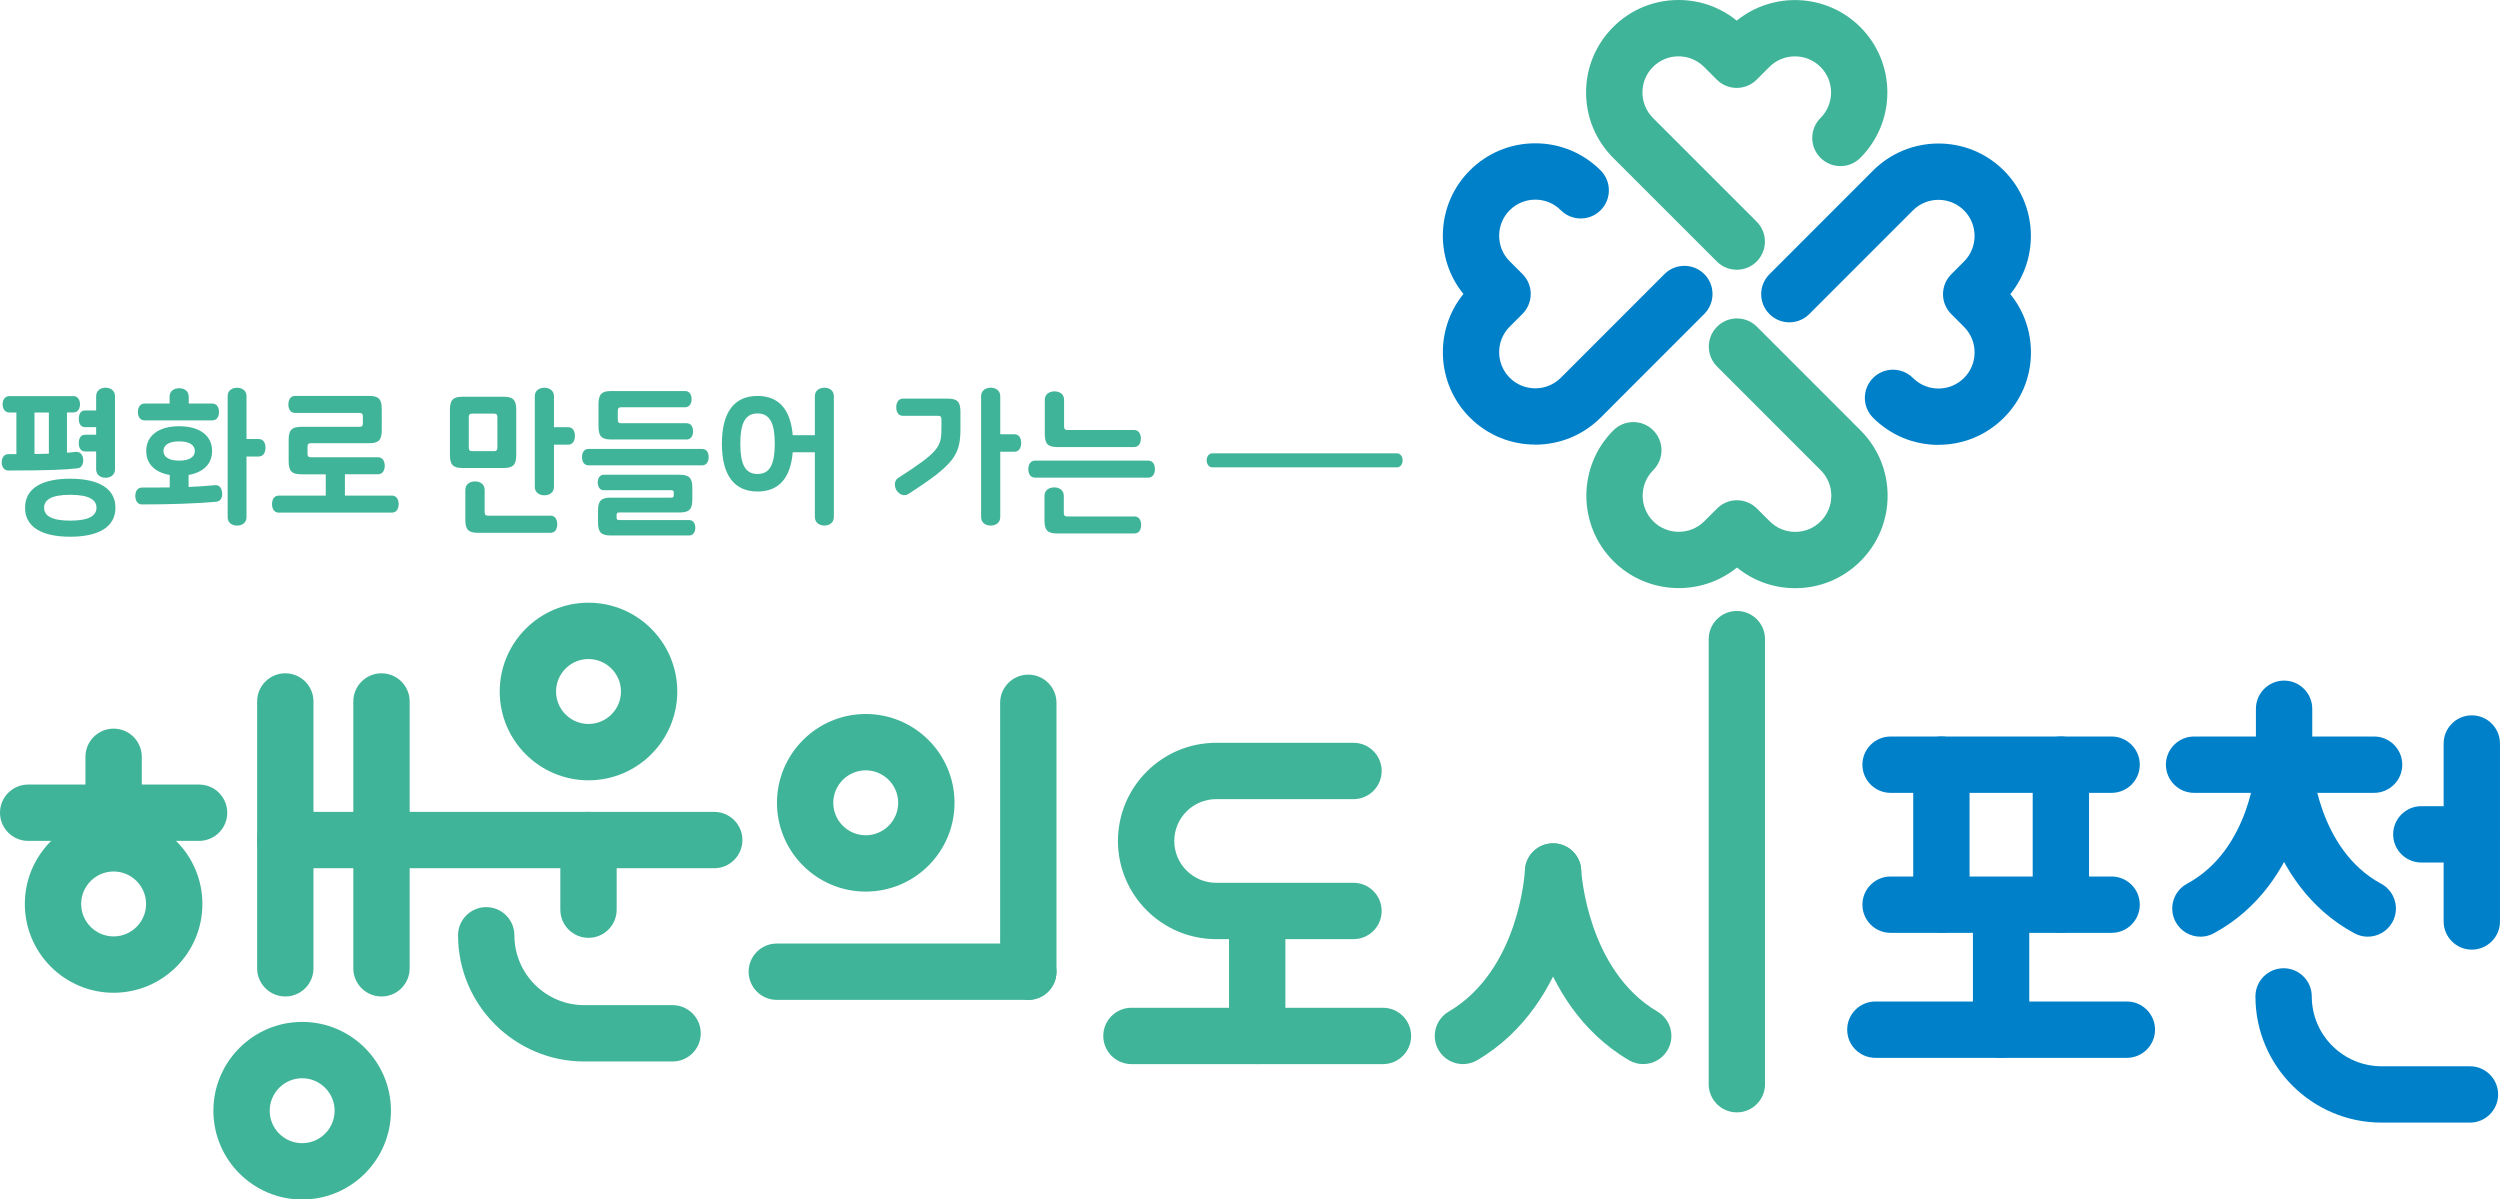 <?xml version="1.0" encoding="UTF-8"?><svg id="_이어_2" xmlns="http://www.w3.org/2000/svg" viewBox="0 0 1133.44 543.82"><defs><style>.cls-1{fill:#0080c9;}.cls-2{fill:#3fb498;}</style></defs><g id="Layer_1"><g><path class="cls-1" d="M1119.82,508.96h-40.05c-31.55,0-57.21-25.66-57.21-57.21,0-7.05,5.72-12.77,12.77-12.77s12.77,5.72,12.77,12.77c0,17.47,14.21,31.67,31.67,31.67h40.05c7.05,0,12.77,5.73,12.77,12.77s-5.71,12.77-12.77,12.77"/><path class="cls-1" d="M1120.66,430.54c-7.05,0-12.77-5.72-12.77-12.77v-80.68c0-7.05,5.72-12.77,12.77-12.77s12.77,5.72,12.77,12.77v80.68c0,7.05-5.72,12.77-12.77,12.77"/><path class="cls-1" d="M1076.36,359.46h-81.62c-7.05,0-12.77-5.73-12.77-12.77s5.71-12.77,12.77-12.77h81.62c7.05,0,12.77,5.72,12.77,12.77s-5.72,12.77-12.77,12.77"/><path class="cls-1" d="M1035.55,359.46c-7.05,0-12.77-5.73-12.77-12.77v-25.35c0-7.05,5.72-12.77,12.77-12.77s12.77,5.73,12.77,12.77v25.35c0,7.05-5.72,12.77-12.77,12.77"/><path class="cls-1" d="M997.62,424.67c-4.54,0-8.94-2.43-11.24-6.7-3.35-6.2-1.05-13.95,5.16-17.3,29.12-15.74,31.24-54.18,31.26-54.56,.33-7.05,6.35-12.53,13.34-12.16,7.05,.33,12.49,6.3,12.16,13.34-.09,2.16-2.94,53.32-44.62,75.85-1.94,1.04-4.02,1.54-6.06,1.54"/><path class="cls-1" d="M1073.47,424.67c-2.05,0-4.12-.5-6.05-1.54-41.69-22.53-44.53-73.69-44.62-75.85-.33-7.05,5.12-13.02,12.16-13.34,6.94-.34,13,5.09,13.34,12.11,.02,.39,2.41,39.03,31.26,54.62,6.2,3.35,8.52,11.1,5.16,17.3-2.3,4.27-6.7,6.7-11.24,6.7"/><path class="cls-1" d="M1120.68,391.04h-22.91c-7.05,0-12.77-5.72-12.77-12.77s5.72-12.77,12.77-12.77h22.91c7.05,0,12.77,5.72,12.77,12.77s-5.72,12.77-12.77,12.77"/><path class="cls-1" d="M907.25,479.6c-7.05,0-12.77-5.72-12.77-12.77v-47.42c0-7.05,5.71-12.77,12.77-12.77s12.77,5.72,12.77,12.77v47.42c0,7.05-5.71,12.77-12.77,12.77"/><path class="cls-1" d="M957.36,359.46h-100.22c-7.05,0-12.77-5.73-12.77-12.77s5.72-12.77,12.77-12.77h100.22c7.05,0,12.77,5.73,12.77,12.77s-5.71,12.77-12.77,12.77"/><path class="cls-1" d="M957.36,422.93h-100.22c-7.05,0-12.77-5.72-12.77-12.77s5.72-12.77,12.77-12.77h100.22c7.05,0,12.77,5.72,12.77,12.77s-5.71,12.77-12.77,12.77"/><path class="cls-1" d="M880.18,422.93c-7.05,0-12.77-5.72-12.77-12.77v-63.48c0-7.05,5.71-12.77,12.77-12.77s12.77,5.71,12.77,12.77v63.48c0,7.05-5.71,12.77-12.77,12.77"/><path class="cls-1" d="M934.35,422.93c-7.05,0-12.77-5.72-12.77-12.77v-63.48c0-7.05,5.71-12.77,12.77-12.77s12.77,5.71,12.77,12.77v63.48c0,7.05-5.72,12.77-12.77,12.77"/><path class="cls-1" d="M964.27,479.6h-114.03c-7.05,0-12.77-5.72-12.77-12.77s5.72-12.77,12.77-12.77h114.03c7.05,0,12.77,5.72,12.77,12.77s-5.72,12.77-12.77,12.77"/><path class="cls-2" d="M304.93,481.25h-40.05c-31.54,0-57.21-25.67-57.21-57.21,0-7.05,5.72-12.77,12.77-12.77s12.77,5.72,12.77,12.77c0,17.46,14.21,31.67,31.67,31.67h40.05c7.05,0,12.77,5.72,12.77,12.77s-5.71,12.77-12.77,12.77"/><path class="cls-2" d="M569.99,482.44c-7.05,0-12.77-5.72-12.77-12.77v-47.42c0-7.05,5.71-12.77,12.77-12.77s12.77,5.72,12.77,12.77v47.42c0,7.05-5.71,12.77-12.77,12.77"/><path class="cls-2" d="M663.27,482.44c-4.37,0-8.64-2.26-11.02-6.3-3.58-6.08-1.55-13.91,4.53-17.48,32.23-18.95,34.56-63.64,34.58-64.09,.32-7.05,6.36-12.58,13.33-12.2,7.05,.3,12.5,6.27,12.19,13.32-.1,2.4-3.11,59.08-47.15,84.98-2.03,1.2-4.26,1.77-6.46,1.77"/><path class="cls-2" d="M744.98,482.44c-2.2,0-4.43-.57-6.46-1.77-44.05-25.9-47.05-82.58-47.15-84.98-.31-7.05,5.15-13.02,12.19-13.32,7.07-.38,13,5.12,13.32,12.16,.05,.89,2.78,45.42,34.59,64.12,6.08,3.58,8.11,11.41,4.53,17.48-2.37,4.04-6.64,6.3-11.02,6.3"/><path class="cls-2" d="M129.35,451.78c-7.05,0-12.77-5.72-12.77-12.77v-120.98c0-7.05,5.71-12.77,12.77-12.77s12.77,5.73,12.77,12.77v120.98c0,7.05-5.71,12.77-12.77,12.77"/><path class="cls-2" d="M172.96,451.78c-7.05,0-12.77-5.72-12.77-12.77v-120.98c0-7.05,5.71-12.77,12.77-12.77s12.77,5.73,12.77,12.77v120.98c0,7.05-5.71,12.77-12.77,12.77"/><path class="cls-2" d="M137,488.85c-8.11,0-14.72,6.61-14.72,14.73s6.61,14.71,14.72,14.71,14.71-6.6,14.71-14.71-6.61-14.73-14.71-14.73m0,54.98c-22.2,0-40.25-18.05-40.25-40.25s18.06-40.27,40.25-40.27,40.25,18.06,40.25,40.27-18.05,40.25-40.25,40.25"/><path class="cls-2" d="M266.81,298.79c-8.11,0-14.71,6.61-14.71,14.73s6.61,14.71,14.71,14.71,14.72-6.6,14.72-14.71-6.61-14.73-14.72-14.73m0,54.98c-22.2,0-40.25-18.05-40.25-40.25s18.05-40.27,40.25-40.27,40.25,18.06,40.25,40.27-18.05,40.25-40.25,40.25"/><path class="cls-2" d="M90.26,381.24H12.77c-7.05,0-12.77-5.72-12.77-12.77s5.71-12.77,12.77-12.77H90.26c7.05,0,12.77,5.73,12.77,12.77s-5.72,12.77-12.77,12.77"/><path class="cls-2" d="M51.51,381.24c-7.05,0-12.77-5.72-12.77-12.77v-25.35c0-7.05,5.72-12.77,12.77-12.77s12.77,5.72,12.77,12.77v25.35c0,7.05-5.72,12.77-12.77,12.77"/><path class="cls-2" d="M266.81,425.19c-7.05,0-12.77-5.72-12.77-12.77v-31.57c0-7.05,5.71-12.77,12.77-12.77s12.77,5.73,12.77,12.77v31.57c0,7.05-5.71,12.77-12.77,12.77"/><path class="cls-2" d="M51.51,395.11c-8.11,0-14.71,6.61-14.71,14.73s6.6,14.71,14.71,14.71,14.72-6.6,14.72-14.71-6.6-14.73-14.72-14.73m0,54.98c-22.2,0-40.25-18.05-40.25-40.25s18.06-40.27,40.25-40.27,40.25,18.06,40.25,40.27-18.05,40.25-40.25,40.25"/><path class="cls-2" d="M466.21,453.32c-7.05,0-12.77-5.72-12.77-12.77v-121.91c0-7.05,5.71-12.77,12.77-12.77s12.77,5.72,12.77,12.77v121.91c0,7.05-5.71,12.77-12.77,12.77"/><path class="cls-2" d="M323.83,393.63H129.35c-7.05,0-12.77-5.72-12.77-12.77s5.71-12.77,12.77-12.77h194.47c7.05,0,12.77,5.72,12.77,12.77s-5.72,12.77-12.77,12.77"/><path class="cls-2" d="M627,482.44h-114.03c-7.05,0-12.77-5.72-12.77-12.77s5.72-12.77,12.77-12.77h114.03c7.05,0,12.77,5.72,12.77,12.77s-5.72,12.77-12.77,12.77"/><path class="cls-2" d="M466.21,453.32h-114.03c-7.05,0-12.77-5.72-12.77-12.77s5.71-12.77,12.77-12.77h114.03c7.05,0,12.77,5.72,12.77,12.77s-5.71,12.77-12.77,12.77"/><path class="cls-2" d="M392.51,349.25c-8.11,0-14.72,6.61-14.72,14.73s6.61,14.71,14.72,14.71,14.71-6.6,14.71-14.71-6.61-14.73-14.71-14.73m0,54.98c-22.2,0-40.25-18.05-40.25-40.25s18.05-40.27,40.25-40.27,40.25,18.06,40.25,40.27-18.05,40.25-40.25,40.25"/><path class="cls-2" d="M787.45,504.32c-7.05,0-12.77-5.72-12.77-12.77v-201.78c0-7.05,5.72-12.77,12.77-12.77s12.77,5.72,12.77,12.77v201.78c0,7.05-5.72,12.77-12.77,12.77"/><path class="cls-2" d="M613.64,425.78h-62.28c-24.54,0-44.51-19.96-44.51-44.5s19.97-44.51,44.51-44.51h62.28c7.05,0,12.77,5.72,12.77,12.77s-5.72,12.77-12.77,12.77h-62.28c-10.46,0-18.97,8.51-18.97,18.97s8.51,18.96,18.97,18.96h62.28c7.05,0,12.77,5.72,12.77,12.77s-5.72,12.77-12.77,12.77"/><path class="cls-1" d="M878.86,201.7h0c-11.2,0-21.72-4.37-29.65-12.29-4.98-4.99-4.98-13.07,0-18.06,4.98-4.98,13.07-4.98,18.06,0,3.09,3.1,7.21,4.8,11.59,4.8h0c4.38,0,8.48-1.7,11.58-4.79,3.09-3.09,4.79-7.21,4.79-11.58s-1.7-8.49-4.8-11.58l-5.78-5.79c-4.98-4.98-4.99-13.06,0-18.05l5.78-5.79c6.39-6.39,6.39-16.79,0-23.18-6.38-6.38-16.77-6.38-23.16,0l-47,47.01c-4.98,4.99-13.07,4.98-18.05,0-4.99-4.99-4.99-13.07,0-18.06l47-47.02c16.37-16.33,42.95-16.34,59.28,0,15.29,15.3,16.27,39.59,2.93,56.04,6.05,7.44,9.35,16.66,9.35,26.4,0,11.19-4.35,21.72-12.27,29.63-7.91,7.92-18.45,12.28-29.64,12.28"/><path class="cls-2" d="M787.39,122.29c-3.27,0-6.53-1.25-9.02-3.74l-47.01-47c-7.91-7.92-12.27-18.45-12.27-29.64s4.36-21.72,12.27-29.64c7.91-7.91,18.44-12.27,29.63-12.27,9.73,0,18.95,3.29,26.4,9.35,16.47-13.34,40.75-12.35,56.04,2.93,16.34,16.34,16.34,42.93,0,59.28-4.98,5-13.06,5-18.06,0-4.98-4.98-4.99-13.07,0-18.06,6.39-6.39,6.39-16.78,0-23.16-6.38-6.38-16.79-6.38-23.19,0l-5.75,5.77c-2.4,2.4-5.65,3.74-9.04,3.75h0c-3.38,0-6.62-1.34-9.02-3.74l-5.78-5.78c-3.1-3.09-7.22-4.8-11.59-4.8s-8.48,1.7-11.57,4.79c-6.39,6.39-6.39,16.78,0,23.17l47,47c4.99,4.98,4.99,13.07,0,18.06-2.49,2.49-5.76,3.74-9.03,3.74"/><path class="cls-2" d="M813.91,266.67h0c-9.73,0-18.96-3.3-26.4-9.36-16.45,13.34-40.73,12.37-56.04-2.93-16.34-16.34-16.34-42.93,0-59.28,4.99-4.98,13.08-4.99,18.06,0,4.99,4.98,5,13.07,0,18.06-6.38,6.39-6.39,16.79,0,23.17,6.38,6.38,16.77,6.37,23.16,0l5.79-5.79c4.98-4.98,13.05-4.98,18.05,0l5.8,5.79c3.09,3.1,7.2,4.8,11.58,4.81h0c4.37,0,8.48-1.7,11.56-4.79,3.09-3.1,4.8-7.21,4.8-11.59s-1.71-8.48-4.8-11.57l-47-47.02c-4.98-4.99-4.98-13.07,0-18.06,4.98-4.98,13.07-4.98,18.05,0l47,47.01c7.91,7.91,12.28,18.44,12.28,29.63s-4.37,21.73-12.28,29.64c-7.91,7.92-18.43,12.28-29.62,12.28"/><path class="cls-1" d="M696.04,201.57c-10.73,0-21.47-4.08-29.63-12.25-15.29-15.3-16.27-39.59-2.93-56.04-13.35-16.46-12.38-40.73,2.91-56.02,7.92-7.92,18.45-12.29,29.65-12.29h0c11.2,0,21.73,4.37,29.65,12.29,4.98,4.99,4.98,13.07,0,18.05-4.98,4.99-13.07,4.99-18.06,0-3.09-3.1-7.2-4.8-11.58-4.8h0c-4.37,0-8.49,1.71-11.59,4.8-6.37,6.38-6.37,16.77,0,23.16l5.79,5.77c2.4,2.39,3.75,5.65,3.75,9.04s-1.35,6.64-3.75,9.04l-5.8,5.79c-6.37,6.38-6.36,16.78,.03,23.17,6.38,6.37,16.77,6.38,23.15,0l46.99-47.01c4.98-4.99,13.07-4.98,18.06,0,4.98,4.98,4.98,13.07,0,18.06l-46.99,47.02c-8.18,8.16-18.91,12.25-29.65,12.25"/><g><path class="cls-2" d="M43.59,204.67h-5.02c-2.04,0-2.84-1.71-2.84-3.79s.8-3.78,2.84-3.78h5.02v-3.44h-5.02c-2.04,0-2.84-1.71-2.84-3.79s.8-3.79,2.84-3.79h5.02v-6.43c0-2.65,2.11-3.87,4.28-3.87s4.27,1.22,4.27,3.87v33.1c0,2.64-2.1,3.86-4.27,3.86s-4.28-1.21-4.28-3.86v-8.08Zm-11.73,19.66c-8.56,0-11.87,2.29-11.87,5.86s3.31,5.86,11.87,5.86,11.88-2.28,11.88-5.86-3.33-5.86-11.88-5.86m-16.22-18.51c2.17,0,4.35-.07,6.52-.14v-18.66h-6.52v18.8Zm16.22,11.22c12.75,0,20.48,4.36,20.48,13.15s-7.73,13.15-20.48,13.15-20.5-4.29-20.5-13.15,7.74-13.15,20.5-13.15m1.36-37.46c2.1,0,3.05,1.78,3.05,3.71s-.95,3.72-3.05,3.72h-2.86v18.23c1.35-.07,2.65-.21,3.87-.36,2.1-.22,3.25,1.29,3.46,3.15,.21,2.07-.54,4.07-2.51,4.29-5.5,.64-13.24,1-31.35,1-2.1,0-3.05-1.79-3.05-3.72s.96-3.71,3.05-3.71h3.6v-18.87h-3.19c-2.1,0-3.05-1.79-3.05-3.72s.95-3.71,3.05-3.71h28.98Z"/><path class="cls-2" d="M111.76,199.04h5.49c2.17,0,3.12,1.79,3.12,3.93s-.95,4-3.12,4h-5.49v27.53c0,2.57-2.03,3.79-4.28,3.79s-4.27-1.22-4.27-3.79v-54.9c0-2.58,2.03-3.8,4.27-3.8s4.28,1.22,4.28,3.8v19.45Zm-23.42,5.43c0-2.57-2.29-4.36-7.12-4.36s-7.12,1.79-7.12,4.36,2.3,4.37,7.12,4.37,7.12-1.79,7.12-4.37m-11.46-21.52v-3.08c0-2.64,2.11-3.86,4.35-3.86s4.34,1.22,4.34,3.86v3.08h10.66c2.11,0,3.05,1.79,3.05,3.86s-.95,3.78-3.05,3.78h-30.67c-2.11,0-3.05-1.78-3.05-3.78s.95-3.86,3.05-3.86h11.33Zm-12.48,45.75c-2.11,0-3.05-1.79-3.05-3.86s.95-3.79,3.05-3.79c4.14,0,8.35,0,12.55-.07v-5.65c-6.72-1.14-10.65-5-10.65-10.87,0-7.01,5.7-11.22,14.93-11.22s14.93,4.22,14.93,11.22c0,5.87-4.01,9.72-10.65,10.87v5.44c4.01-.14,8-.43,11.94-.79,2.1-.21,3.06,1.35,3.26,3.43,.2,2.01-.61,3.86-2.65,4.08-8.75,.79-21.17,1.21-33.65,1.21"/><path class="cls-2" d="M126.39,232.42c-2.11,0-3.06-1.79-3.06-3.87s.95-3.86,3.06-3.86h21.3v-9.65h-11.06c-4.34,0-5.76-1.43-5.76-5.94v-9.65c0-4.5,1.42-5.94,5.76-5.94h26.33c1.15,0,1.56-.43,1.56-1.64v-3c0-1.22-.41-1.65-1.56-1.65h-29.17c-2.11,0-3.05-1.79-3.05-3.85s.94-3.87,3.05-3.87h33.52c4.34,0,5.77,1.43,5.77,5.93v9.58c0,4.51-1.43,5.94-5.77,5.94h-26.33c-1.16,0-1.56,.42-1.56,1.65v3.07c0,1.21,.4,1.64,1.56,1.64h30.39c2.11,0,3.06,1.79,3.06,3.86s-.96,3.86-3.06,3.86h-14.99v9.65h21.31c2.1,0,3.05,1.79,3.05,3.86s-.95,3.87-3.05,3.87h-51.3Z"/><path class="cls-2" d="M257.53,193.67c2.17,0,3.12,1.79,3.12,3.94s-.95,4-3.12,4h-6.38v19.09c0,2.64-2.1,3.86-4.35,3.86s-4.34-1.22-4.34-3.86v-41.04c0-2.65,2.12-3.87,4.34-3.87s4.35,1.22,4.35,3.87v14.01h6.38Zm-32.03-4.5c0-1.21-.41-1.64-1.56-1.64h-9.84c-1.15,0-1.56,.43-1.56,1.64v13.72c0,1.22,.41,1.65,1.56,1.65h9.84c1.15,0,1.56-.43,1.56-1.65v-13.72Zm-8.75,52.4c-4.35,0-5.78-1.43-5.78-5.93v-13.51c0-2.65,2.11-3.87,4.41-3.87s4.35,1.22,4.35,3.87v10.01c0,1.21,.41,1.64,1.56,1.64h28.3c2.1,0,3.05,1.78,3.05,3.93s-.95,3.86-3.05,3.86h-32.84Zm17.3-35.32c0,4.5-1.42,5.93-5.76,5.93h-18.53c-4.34,0-5.77-1.43-5.77-5.93v-20.44c0-4.51,1.43-5.94,5.77-5.94h18.53c4.34,0,5.76,1.43,5.76,5.94v20.44Z"/><path class="cls-2" d="M277.1,199.25c-4.33,0-5.75-1.44-5.75-5.94v-10.08c0-4.51,1.42-5.94,5.75-5.94h33.53c1.97,0,2.92,1.64,2.92,3.64s-.95,3.72-2.92,3.72h-28.97c-1.17,0-1.57,.43-1.57,1.65v3.93c0,1.22,.41,1.65,1.57,1.65h29.64c1.97,0,2.92,1.64,2.92,3.65s-.95,3.72-2.92,3.72h-34.2Zm31.01,16c4.34,0,5.78,1.43,5.78,5.94v5.22c0,4.51-1.43,5.94-5.78,5.94h-27.54c-.68,0-1.02,.36-1.02,1.07v1.29c0,.71,.34,1.07,1.02,1.07h31.88c1.9,0,2.79,1.71,2.79,3.5s-.88,3.5-2.79,3.5h-35.55c-4.34,0-5.77-1.43-5.77-5.94v-5.29c0-4.5,1.43-5.93,5.77-5.93h27.55c.67,0,1.02-.36,1.02-1.07v-1.22c0-.71-.35-1.07-1.02-1.07h-30.68c-1.89,0-2.77-1.65-2.77-3.51s.88-3.51,2.77-3.51h34.34Zm-41.25-4.28c-2.03,0-2.99-1.65-2.99-3.79,0-2.01,.96-3.65,2.99-3.65h51.43c2.05,0,3,1.64,3,3.65,0,2.15-.95,3.79-3,3.79h-51.43Z"/><path class="cls-2" d="M343.45,187.45c-5.77,0-7.81,4.72-7.81,13.73s2.04,13.72,7.81,13.72,7.81-4.72,7.81-13.72-2.05-13.73-7.81-13.73m25.99,17.59h-10.04c-.96,11.66-6.25,17.8-15.95,17.8-10.72,0-16.16-7.58-16.16-21.66s5.44-21.67,16.16-21.67c9.7,0,15,6.22,15.95,17.8h10.04v-17.66c0-2.65,2.1-3.87,4.34-3.87s4.27,1.22,4.27,3.87v54.76c0,2.64-2.1,3.86-4.27,3.86s-4.34-1.22-4.34-3.86v-29.38Z"/><path class="cls-2" d="M459.87,196.88c2.17,0,3.11,1.79,3.11,3.93s-.94,4.01-3.11,4.01h-6.38v29.59c0,2.65-2.1,3.87-4.34,3.87s-4.34-1.22-4.34-3.87v-54.76c0-2.64,2.11-3.87,4.34-3.87s4.34,1.22,4.34,3.87v17.23h6.38Zm-50.49-8.36c-2.11,0-3.05-1.79-3.05-3.86s.95-3.93,3.05-3.93h20.29c4.35,0,5.77,1.42,5.77,5.93v7.79c0,12.09-3.12,16.23-23.61,29.53-1.91,1.22-4.21,.14-5.3-1.57-1.09-1.71-1.29-4.43,.68-5.72,18.46-11.87,19.62-14.01,19.62-22.52v-4.01c0-1.21-.41-1.64-1.56-1.64h-15.88Z"/><path class="cls-2" d="M514.19,194.96c2.09,0,3.05,1.79,3.05,3.86s-.96,3.86-3.05,3.86h-34.75c-4.34,0-5.76-1.43-5.76-5.93v-15.45c0-2.65,2.1-3.86,4.41-3.86s4.34,1.21,4.34,3.86v12.01c0,1.21,.41,1.64,1.57,1.64h30.19Zm.13,39.18c2.11,0,3.05,1.79,3.05,3.86s-.94,3.86-3.05,3.86h-35.01c-4.34,0-5.77-1.44-5.77-5.94v-11.08c0-2.65,2.1-3.86,4.42-3.86s4.34,1.21,4.34,3.86v7.65c0,1.22,.4,1.65,1.56,1.65h30.47Zm-45.06-17.59c-2.1,0-3.05-1.79-3.05-3.86s.95-3.86,3.05-3.86h51.3c2.1,0,3.06,1.78,3.06,3.86s-.96,3.86-3.06,3.86h-51.3Z"/><path class="cls-2" d="M633.47,211.88h-83.94c-1.36,0-2.46-1.42-2.46-3.17s1.1-3.17,2.46-3.17h83.94c1.36,0,2.45,1.42,2.45,3.17s-1.09,3.17-2.45,3.17"/></g></g></g></svg>